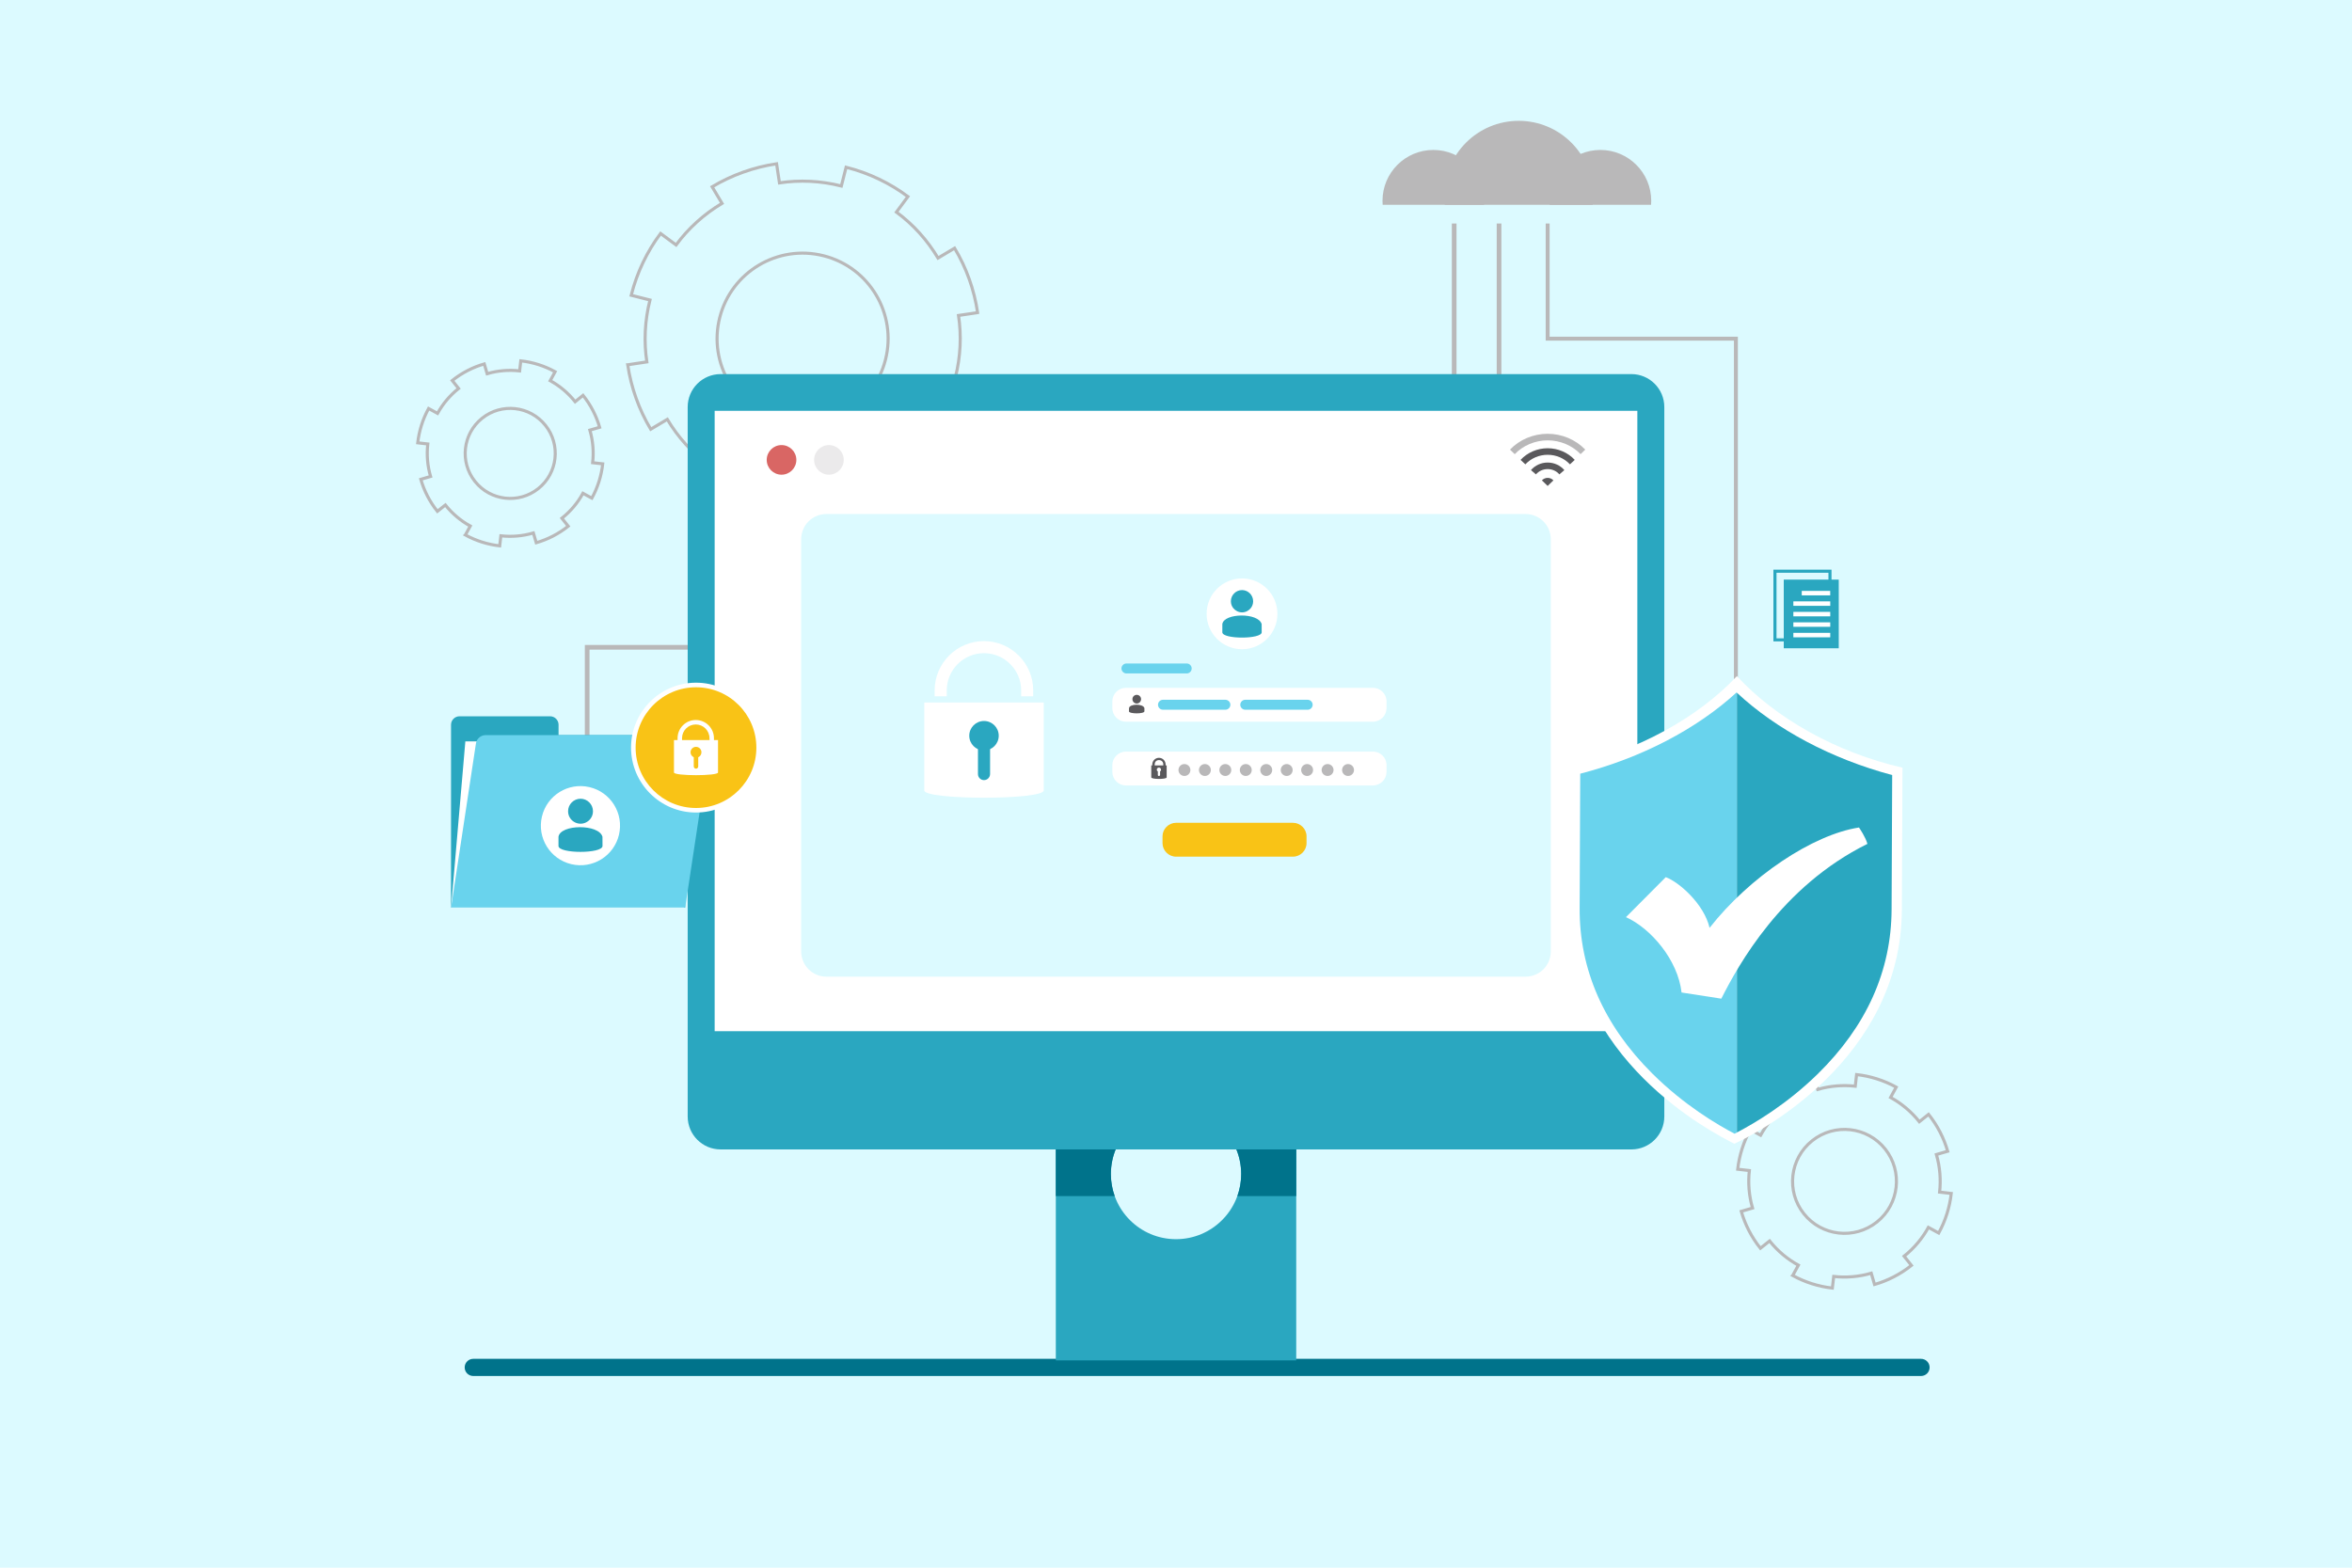 <?xml version="1.0" encoding="utf-8"?>
<!-- Generator: Adobe Illustrator 26.5.0, SVG Export Plug-In . SVG Version: 6.00 Build 0)  -->
<svg version="1.1" id="Layer_1" xmlns="http://www.w3.org/2000/svg" xmlns:xlink="http://www.w3.org/1999/xlink" x="0px" y="0px"
	 viewBox="0 0 600 400" style="enable-background:new 0 0 600 400;" xml:space="preserve">
<style type="text/css">
	.st0{fill:#DCFAFF;}
	.st1{fill:#FFFFFF;}
	.st2{fill:#5A595C;}
	.st3{opacity:0.18;fill:#FFFFFF;enable-background:new    ;}
	.st4{opacity:0.1;fill:#FFFFFF;enable-background:new    ;}
	.st5{fill:#C99502;}
	.st6{fill:#F9C316;}
	.st7{opacity:0.93;fill:#FFFFFF;enable-background:new    ;}
	.st8{fill:#B9B8B9;}
	.st9{fill:#6D6C6D;}
	.st10{opacity:0.89;fill:#FFFFFF;enable-background:new    ;}
	.st11{fill:#69D3ED;}
	.st12{fill:#1995A5;}
	.st13{fill:#2AA7C0;}
	.st14{fill:#00738B;}
	.st15{opacity:0.74;fill:#FFFFFF;enable-background:new    ;}
	.st16{fill:#025C68;}
	.st17{opacity:0.063;enable-background:new    ;}
	.st18{fill:#F4F9FD;}
	.st19{opacity:0.5;fill:#00738B;enable-background:new    ;}
	.st20{fill:#F9F9F9;}
	.st21{fill:none;stroke:#B9B8B9;stroke-miterlimit:10;}
	.st22{fill:none;stroke:#B9B8B9;stroke-width:1.193;stroke-miterlimit:10;}
	.st23{fill:none;stroke:#B9B8B9;stroke-width:0.785;stroke-miterlimit:10;}
	.st24{fill:#D96664;}
	.st25{fill:#EBEAEB;}
	.st26{fill:#DFFDFD;}
</style>
<g>
	<g>
		<rect class="st0" width="600" height="400"/>
	</g>
	<g>
		<path class="st14" d="M490.06,351.09H120.73c-1.21,0-2.19-0.98-2.19-2.19l0,0c0-1.21,0.98-2.19,2.19-2.19h369.33
			c1.21,0,2.19,0.98,2.19,2.19l0,0C492.25,350.11,491.27,351.09,490.06,351.09z"/>
	</g>
	<g id="cloud">
		<g>
			<g>
				<g>
					<path class="st13" d="M467.22,163.65H452.4v-18.3h14.82V163.65z M453.19,162.87h13.25v-16.73h-13.25V162.87z"/>
				</g>
				<g>
					<rect x="457.39" y="148.62" class="st13" width="7.26" height="1.14"/>
				</g>
				<g>
					<rect x="455.24" y="151.29" class="st13" width="9.41" height="1.14"/>
				</g>
				<g>
					<rect x="455.24" y="153.97" class="st13" width="9.41" height="1.14"/>
				</g>
				<g>
					<rect x="455.24" y="156.65" class="st13" width="9.41" height="1.14"/>
				</g>
				<g>
					<rect x="455.24" y="159.32" class="st13" width="9.41" height="1.14"/>
				</g>
			</g>
			<g>
				<g>
					<rect x="455.04" y="147.89" class="st13" width="14.03" height="17.52"/>
				</g>
				<g>
					<rect x="459.63" y="150.77" class="st1" width="7.26" height="1.14"/>
				</g>
				<g>
					<rect x="457.49" y="153.44" class="st1" width="9.41" height="1.14"/>
				</g>
				<g>
					<rect x="457.49" y="156.12" class="st1" width="9.41" height="1.14"/>
				</g>
				<g>
					<rect x="457.49" y="158.79" class="st1" width="9.41" height="1.14"/>
				</g>
				<g>
					<rect x="457.49" y="161.47" class="st1" width="9.41" height="1.14"/>
				</g>
			</g>
		</g>
		<g>
			<g>
				<path class="st8" d="M378.58,52.25c0.03-0.34,0.04-0.67,0.04-1.02c0-7.16-5.81-12.97-12.97-12.97
					c-7.16,0-12.97,5.81-12.97,12.97c0,0.34,0.02,0.68,0.04,1.02H378.58z"/>
			</g>
			<g>
				<path class="st8" d="M421.19,52.25c0.03-0.34,0.04-0.67,0.04-1.02c0-7.16-5.81-12.97-12.97-12.97s-12.97,5.81-12.97,12.97
					c0,0.34,0.02,0.68,0.04,1.02H421.19z"/>
			</g>
			<g>
				<path class="st8" d="M406.27,52.25c0.1-0.79,0.15-1.6,0.15-2.42c0-10.49-8.51-19-19-19c-10.49,0-19,8.51-19,19
					c0,0.82,0.05,1.63,0.15,2.42H406.27z"/>
			</g>
		</g>
		<polyline class="st21" points="394.81,57.03 394.81,86.41 442.83,86.41 442.83,202.74 		"/>
		<line class="st22" x1="382.41" y1="57.03" x2="382.41" y2="98.82"/>
		<polyline class="st22" points="370.96,57.03 370.96,98.82 370.96,165.16 149.79,165.16 149.79,187.87 		"/>
	</g>
	<g id="Gear">
		<g>
			<g>
				<path class="st23" d="M243.72,96.28c1.35-5.31,1.57-10.68,0.8-15.79l1.62-0.24l3.21-0.48l0.04-0.01
					c-0.87-5.85-2.87-11.44-5.87-16.44l-4.23,2.52c-2.71-4.53-6.29-8.54-10.61-11.72l2.93-3.96c-4.58-3.42-9.9-6-15.77-7.49
					l-1.21,4.79c-5.33-1.35-10.68-1.57-15.79-0.8l-0.73-4.87c-5.85,0.87-11.44,2.89-16.44,5.87l2.52,4.23
					c-4.53,2.71-8.54,6.29-11.72,10.61l-3.96-2.93c-3.42,4.57-6,9.9-7.49,15.77l4.79,1.21c-1.35,5.33-1.57,10.68-0.8,15.79
					l-3.45,0.52l-1.41,0.22l-0.02,0c0.87,5.85,2.89,11.44,5.87,16.44l4.23-2.52c2.71,4.53,6.3,8.54,10.63,11.72l-2.93,3.96
					c4.58,3.42,9.88,6,15.76,7.48l1.21-4.79c5.33,1.35,10.7,1.57,15.81,0.8l0.56,3.79l0.17,1.08c5.85-0.87,11.42-2.89,16.42-5.87
					l-2.52-4.23c4.53-2.71,8.54-6.3,11.74-10.63l3.96,2.93c3.4-4.58,5.98-9.89,7.47-15.76L243.72,96.28z M199.4,107.56
					c-11.69-2.96-18.76-14.83-15.8-26.52c2.96-11.68,14.82-18.74,26.51-15.78c11.68,2.96,18.74,14.82,15.78,26.5
					C222.94,103.45,211.08,110.52,199.4,107.56z"/>
			</g>
		</g>
		<g>
			<g>
				<path class="st23" d="M146.72,102.5c-1.8-2.26-3.98-4.06-6.36-5.37l0.42-0.76l0.82-1.5l0.01-0.02c-2.73-1.5-5.71-2.44-8.76-2.78
					l-0.29,2.57c-2.76-0.31-5.58-0.09-8.29,0.71l-0.73-2.49c-2.89,0.83-5.67,2.24-8.17,4.23l1.62,2.03
					c-2.26,1.8-4.06,3.98-5.37,6.36l-2.28-1.25c-1.5,2.73-2.43,5.72-2.78,8.76l2.57,0.29c-0.31,2.76-0.09,5.58,0.71,8.29l-2.49,0.73
					c0.83,2.89,2.24,5.67,4.23,8.17l2.03-1.62c1.8,2.26,3.98,4.06,6.36,5.37l-0.88,1.61l-0.36,0.66l-0.01,0.01
					c2.73,1.5,5.72,2.43,8.76,2.78l0.29-2.57c2.76,0.31,5.59,0.08,8.3-0.72l0.73,2.49c2.89-0.83,5.66-2.23,8.16-4.22l-1.62-2.03
					c2.26-1.8,4.07-3.98,5.37-6.37l1.77,0.97l0.51,0.27c1.5-2.73,2.43-5.71,2.77-8.75l-2.57-0.29c0.31-2.76,0.08-5.59-0.71-8.31
					l2.49-0.73c-0.84-2.88-2.24-5.66-4.23-8.15L146.72,102.5z M137.32,124.67c-4.97,3.96-12.19,3.14-16.15-1.83
					c-3.95-4.96-3.13-12.18,1.84-16.14c4.96-3.95,12.18-3.13,16.13,1.83C143.1,113.5,142.28,120.72,137.32,124.67z"/>
			</g>
		</g>
		<g>
			<g>
				<path class="st23" d="M489.63,286.21c-2.07-2.6-4.59-4.68-7.34-6.19l0.48-0.88l0.95-1.73l0.01-0.02
					c-3.15-1.73-6.59-2.82-10.11-3.21l-0.34,2.97c-3.19-0.35-6.44-0.1-9.57,0.82l-0.84-2.88c-3.33,0.96-6.54,2.58-9.42,4.88
					l1.87,2.35c-2.61,2.08-4.68,4.59-6.19,7.34l-2.63-1.44c-1.73,3.15-2.81,6.6-3.21,10.11l2.97,0.34c-0.35,3.19-0.1,6.44,0.82,9.57
					l-2.88,0.84c0.96,3.33,2.58,6.54,4.88,9.42l2.35-1.87c2.08,2.61,4.59,4.68,7.34,6.19l-1.02,1.86l-0.41,0.76l-0.01,0.01
					c3.15,1.73,6.6,2.81,10.11,3.21l0.34-2.97c3.19,0.35,6.45,0.09,9.58-0.83l0.84,2.88c3.33-0.96,6.53-2.58,9.41-4.87l-1.87-2.35
					c2.61-2.08,4.69-4.6,6.2-7.35l2.04,1.12l0.59,0.32c1.73-3.15,2.8-6.59,3.2-10.1l-2.97-0.34c0.35-3.19,0.09-6.45-0.82-9.59
					l2.88-0.84c-0.97-3.33-2.58-6.53-4.88-9.41L489.63,286.21z M478.8,311.8c-5.73,4.57-14.07,3.62-18.63-2.11
					c-4.56-5.72-3.61-14.06,2.12-18.63c5.72-4.56,14.06-3.62,18.62,2.11C485.46,298.9,484.52,307.24,478.8,311.8z"/>
			</g>
		</g>
	</g>
	<g>
		<g>
			<path class="st13" d="M269.34,269.76v77.34h61.33v-77.34H269.34z M300,316.18c-9.18,0-16.62-7.44-16.62-16.62
				c0-9.18,7.44-16.62,16.62-16.62s16.62,7.44,16.62,16.62C316.62,308.74,309.18,316.18,300,316.18z"/>
			<path class="st14" d="M330.67,277.31h-61.33v27.88h15.03c-0.63-1.76-0.98-3.66-0.98-5.64c0-9.18,7.44-16.62,16.62-16.62
				s16.62,7.44,16.62,16.62c0,1.98-0.35,3.88-0.98,5.64h15.03V277.31z"/>
			<path class="st13" d="M424.57,103.86v181.01c0,4.65-3.76,8.41-8.4,8.41H183.84c-4.65,0-8.41-3.76-8.41-8.41V103.86
				c0-4.65,3.76-8.41,8.41-8.41h232.32C420.8,95.45,424.57,99.21,424.57,103.86z"/>
			<rect x="182.31" y="104.82" class="st1" width="235.38" height="158.29"/>
		</g>
		<g>
			<g>
				<circle class="st24" cx="199.37" cy="117.34" r="3.78"/>
				<circle class="st25" cx="211.46" cy="117.34" r="3.78"/>
			</g>
			<g>
				<path class="st8" d="M403.21,115.88c-2.16-2.24-5.22-3.52-8.4-3.52c-3.18,0-6.24,1.28-8.4,3.52l-1.21-1.16
					c2.47-2.57,5.97-4.04,9.6-4.04c3.63,0,7.13,1.47,9.6,4.04L403.21,115.88z"/>
				<path class="st2" d="M400.5,118.48c-1.44-1.55-3.52-2.44-5.69-2.44c-2.17,0-4.24,0.89-5.69,2.44l-1.22-1.14
					c1.76-1.89,4.28-2.97,6.91-2.97c2.63,0,5.15,1.08,6.91,2.97L400.5,118.48z"/>
				<path class="st2" d="M397.8,121.04c-0.74-0.86-1.83-1.35-2.99-1.35s-2.25,0.49-2.99,1.35l-1.27-1.09
					c1.06-1.23,2.61-1.93,4.26-1.93s3.2,0.71,4.26,1.93L397.8,121.04z"/>
				<path class="st2" d="M396.28,122.57l-1.47,1.42l-1.47-1.42c0.36-0.39,0.89-0.64,1.47-0.64
					C395.39,121.93,395.92,122.18,396.28,122.57z"/>
			</g>
		</g>
	</g>
	<g id="login">
		<g>
			<path class="st0" d="M389.18,249.2H210.82c-3.56,0-6.44-2.88-6.44-6.44V137.59c0-3.56,2.88-6.44,6.44-6.44h178.35
				c3.56,0,6.44,2.88,6.44,6.44v105.17C395.62,246.32,392.73,249.2,389.18,249.2z"/>
		</g>
		<g>
			<g>
				<path class="st6" d="M329.84,218.58h-29.82c-1.9,0-3.46-1.56-3.46-3.46v-1.72c0-1.9,1.56-3.46,3.46-3.46h29.82
					c1.9,0,3.46,1.56,3.46,3.46v1.72C333.3,217.02,331.75,218.58,329.84,218.58z"/>
			</g>
			<g>
				<path class="st1" d="M350.24,184.14h-63.02c-1.9,0-3.46-1.56-3.46-3.46v-1.72c0-1.9,1.56-3.46,3.46-3.46h63.03
					c1.9,0,3.46,1.56,3.46,3.46v1.72C353.7,182.59,352.15,184.14,350.24,184.14z"/>
			</g>
			<g>
				<path class="st1" d="M350.24,200.41h-63.02c-1.9,0-3.46-1.56-3.46-3.46v-1.72c0-1.9,1.56-3.46,3.46-3.46h63.03
					c1.9,0,3.46,1.56,3.46,3.46v1.72C353.7,198.86,352.15,200.41,350.24,200.41z"/>
			</g>
			<g>
				<g>
					<path class="st8" d="M303.67,196.47c0,0.84-0.68,1.52-1.52,1.52s-1.52-0.68-1.52-1.52c0-0.84,0.68-1.52,1.52-1.52
						S303.67,195.63,303.67,196.47z"/>
				</g>
				<g>
					<path class="st8" d="M308.89,196.47c0,0.84-0.68,1.52-1.52,1.52s-1.52-0.68-1.52-1.52c0-0.84,0.68-1.52,1.52-1.52
						S308.89,195.63,308.89,196.47z"/>
				</g>
				<g>
					<path class="st8" d="M314.1,196.47c0,0.84-0.68,1.52-1.52,1.52c-0.84,0-1.52-0.68-1.52-1.52c0-0.84,0.68-1.52,1.52-1.52
						C313.42,194.95,314.1,195.63,314.1,196.47z"/>
				</g>
				<g>
					<path class="st8" d="M319.32,196.47c0,0.84-0.68,1.52-1.52,1.52s-1.52-0.68-1.52-1.52c0-0.84,0.68-1.52,1.52-1.52
						S319.32,195.63,319.32,196.47z"/>
				</g>
				<g>
					<path class="st8" d="M324.54,196.47c0,0.84-0.68,1.52-1.52,1.52s-1.52-0.68-1.52-1.52c0-0.84,0.68-1.52,1.52-1.52
						S324.54,195.63,324.54,196.47z"/>
				</g>
				<g>
					<path class="st8" d="M329.76,196.47c0,0.84-0.68,1.52-1.52,1.52c-0.84,0-1.52-0.68-1.52-1.52c0-0.84,0.68-1.52,1.52-1.52
						C329.07,194.95,329.76,195.63,329.76,196.47z"/>
				</g>
				<g>
					<path class="st8" d="M334.97,196.47c0,0.84-0.68,1.52-1.52,1.52c-0.84,0-1.52-0.68-1.52-1.52c0-0.84,0.68-1.52,1.52-1.52
						C334.29,194.95,334.97,195.63,334.97,196.47z"/>
				</g>
				<g>
					<path class="st8" d="M340.19,196.47c0,0.84-0.68,1.52-1.52,1.52s-1.52-0.68-1.52-1.52c0-0.84,0.68-1.52,1.52-1.52
						S340.19,195.63,340.19,196.47z"/>
				</g>
				<g>
					<path class="st8" d="M345.41,196.47c0,0.84-0.68,1.52-1.52,1.52c-0.84,0-1.52-0.68-1.52-1.52c0-0.84,0.68-1.52,1.52-1.52
						C344.72,194.95,345.41,195.63,345.41,196.47z"/>
				</g>
			</g>
			<g>
				<g>
					<circle class="st1" cx="316.84" cy="156.62" r="9.03"/>
				</g>
				<g>
					<g>
						<g>
							<path class="st13" d="M316.86,156.25c0.88,0,1.7-0.43,2.21-1.08c0.38-0.47,0.61-1.08,0.61-1.76c0-1.56-1.27-2.85-2.83-2.85
								c-1.58,0-2.85,1.29-2.85,2.85c0,0.68,0.23,1.29,0.61,1.76C315.14,155.82,315.95,156.25,316.86,156.25z"/>
						</g>
					</g>
					<g>
						<path class="st13" d="M321.86,161.33c0,1.8-10.04,1.8-10.04,0l0-2.09c0.4-2.86,9.22-2.98,10.03,0L321.86,161.33z"/>
					</g>
				</g>
			</g>
			<g>
				<path class="st2" d="M297.35,195.29v-0.23c0-0.94-0.76-1.7-1.7-1.7c-0.94,0-1.7,0.76-1.7,1.7v0.23h-0.26v3.06
					c0,0.53,3.93,0.53,3.93,0v-3.06H297.35z M294.56,195.06c0-0.59,0.36-1.12,1.09-1.12c0.73,0,1.11,0.5,1.11,1.12v0.23h-2.2V195.06
					z M295.94,196.84v0.89c0,0.16-0.14,0.27-0.3,0.27c-0.16,0-0.27-0.11-0.27-0.27v-0.89c-0.16-0.09-0.27-0.25-0.27-0.45
					c0-0.3,0.25-0.54,0.54-0.54c0.3,0,0.54,0.25,0.54,0.54C296.19,196.59,296.08,196.75,295.94,196.84z"/>
			</g>
			<g>
				<g>
					<g>
						<g>
							<path class="st2" d="M289.99,179.51c0.34,0,0.66-0.17,0.86-0.42c0.15-0.19,0.24-0.42,0.24-0.69c0-0.61-0.49-1.11-1.1-1.11
								c-0.62,0-1.11,0.5-1.11,1.11c0,0.26,0.09,0.5,0.24,0.69C289.32,179.34,289.64,179.51,289.99,179.51z"/>
						</g>
					</g>
					<g>
						<path class="st2" d="M291.94,181.49c0,0.7-3.94,0.7-3.94,0l0.02-0.82c0.15-1.12,3.6-1.16,3.92,0L291.94,181.49z"/>
					</g>
				</g>
				<g>
					<path class="st11" d="M312.6,181.09h-15.92c-0.7,0-1.27-0.57-1.27-1.27l0,0c0-0.7,0.57-1.27,1.27-1.27h15.92
						c0.7,0,1.27,0.57,1.27,1.27l0,0C313.87,180.52,313.29,181.09,312.6,181.09z"/>
				</g>
				<g>
					<path class="st11" d="M302.73,171.83h-15.37c-0.7,0-1.27-0.57-1.27-1.27l0,0c0-0.7,0.57-1.27,1.27-1.27h15.37
						c0.7,0,1.27,0.57,1.27,1.27l0,0C304,171.26,303.43,171.83,302.73,171.83z"/>
				</g>
				<g>
					<path class="st11" d="M333.59,181.09h-15.92c-0.7,0-1.27-0.57-1.27-1.27l0,0c0-0.7,0.57-1.27,1.27-1.27h15.92
						c0.7,0,1.27,0.57,1.27,1.27l0,0C334.86,180.52,334.29,181.09,333.59,181.09z"/>
				</g>
			</g>
			<g>
				<g>
					<path class="st1" d="M235.78,179.25v22.42c0,2.49,30.48,2.49,30.48,0v-22.42H235.78z"/>
				</g>
				<g>
					<g>
						<circle class="st13" cx="251.02" cy="187.72" r="3.76"/>
					</g>
					<g>
						<path class="st13" d="M251.02,199.05L251.02,199.05c-0.85,0-1.54-0.69-1.54-1.54v-8.63h3.09v8.63
							C252.56,198.36,251.87,199.05,251.02,199.05z"/>
					</g>
				</g>
				<g>
					<path class="st1" d="M263.59,177.66h-3.09v-1.51c0-5.23-4.26-9.49-9.49-9.49c-5.23,0-9.49,4.26-9.49,9.49v1.51h-3.09v-1.51
						c0-6.93,5.64-12.57,12.57-12.57s12.57,5.64,12.57,12.57V177.66z"/>
				</g>
			</g>
		</g>
	</g>
	<g>
		<g>
			<g>
				<g>
					<path class="st26" d="M398.21,193.52L398.21,193.52c0-0.15,0-0.22,0-0.23C398.21,193.32,398.21,193.52,398.21,193.52z"/>
				</g>
				<g>
					<path class="st26" d="M398.21,193.52L398.21,193.52c0-0.15,0-0.22,0-0.23C398.21,193.32,398.21,193.52,398.21,193.52z"/>
				</g>
				<g>
					<path class="st26" d="M487.63,193.92c0,0,0-0.2,0-0.23C487.63,193.71,487.63,193.77,487.63,193.92L487.63,193.92z"/>
				</g>
				<g>
					<path class="st26" d="M487.63,193.92c0,0,0-0.2,0-0.23C487.63,193.71,487.63,193.77,487.63,193.92L487.63,193.92z"/>
				</g>
				<g>
					<path class="st1" d="M443.09,172.51c-9.9,10.6-25.69,19.29-42.59,22.99c-0.01,1.13-0.03,7.38-0.16,36.21
						c-0.17,38.45,36.42,57.24,42.1,60.12c5.5-2.53,42.56-21.29,42.73-59.75c0.13-28.82,0.16-35.08,0.16-36.21
						C468.46,192.03,452.89,183.2,443.09,172.51z"/>
				</g>
			</g>
		</g>
		<g>
			<g>
				<path class="st11" d="M443,176.68c-10.2,9.36-24.34,16.72-39.88,20.73l-0.15,34.3c-0.07,15.69,6.16,29.89,18.53,42.2
					c8.13,8.09,16.67,13.1,21,15.36c0.19-0.09,0.39-0.2,0.59-0.31V176.76C443.06,176.74,443.03,176.71,443,176.68z"/>
			</g>
			<g>
				<path class="st13" d="M443.09,176.76v112.19c4.51-2.35,12.7-7.19,20.55-14.86c12.48-12.2,18.84-26.34,18.91-42.03l0.15-34.3
					C467.23,193.63,453.2,186.18,443.09,176.76z"/>
			</g>
		</g>
		<g>
			<path class="st1" d="M474.23,211.14c-11.83,1.82-27.95,12.62-38.11,25.6c-1.43-6.12-7.83-11.71-11.18-12.93l-10.15,10.2
				c6.34,2.86,13.26,10.94,14.18,19.23l10.14,1.57c4.27-8.44,15.31-28.63,37.27-39.49C475.95,213.66,474.4,211.38,474.23,211.14z"/>
		</g>
	</g>
</g>
<g id="folder">
	<g>
		<path class="st13" d="M142.49,187.57v-2.64c0-1.2-0.97-2.17-2.17-2.17h-23.09c-1.2,0-2.17,0.97-2.17,2.17v46.63h59.72v-43.99
			H142.49z"/>
		<polygon class="st1" points="177.27,189.17 118.71,189.17 115.07,231.56 174.5,231.56 		"/>
		<path class="st11" d="M174.79,231.56h-59.72l6.34-41.86c0.19-1.22,1.24-2.13,2.48-2.13h54.65c1.53,0,2.71,1.36,2.48,2.88
			L174.79,231.56z"/>
		<g>
			
				<ellipse transform="matrix(0.23 -0.973 0.973 0.23 -90.881 306.329)" class="st1" cx="148.09" cy="210.58" rx="10.1" ry="10.1"/>
			<g>
				<g>
					<path class="st13" d="M148.11,210.17c0.99,0,1.9-0.48,2.48-1.21c0.43-0.53,0.68-1.21,0.68-1.97c0-1.74-1.42-3.19-3.16-3.19
						c-1.77,0-3.19,1.44-3.19,3.19c0,0.76,0.25,1.44,0.68,1.97C146.18,209.69,147.09,210.17,148.11,210.17z"/>
				</g>
				<path class="st13" d="M153.7,215.85c0,2.01-11.23,2.01-11.23,0l0-2.34c0.44-3.2,10.31-3.34,11.22,0L153.7,215.85z"/>
			</g>
		</g>
	</g>
	<g>
		<g>
			
				<ellipse transform="matrix(0.16 -0.987 0.987 0.16 -39.177 335.46)" class="st6" cx="177.55" cy="190.75" rx="15.98" ry="15.98"/>
			<path class="st1" d="M177.55,207.32c-9.13,0-16.57-7.43-16.57-16.57c0-9.13,7.43-16.56,16.57-16.56
				c9.13,0,16.57,7.43,16.57,16.56C194.12,199.89,186.69,207.32,177.55,207.32z M177.55,175.36c-8.49,0-15.4,6.91-15.4,15.4
				s6.9,15.4,15.4,15.4s15.4-6.91,15.4-15.4S186.05,175.36,177.55,175.36z"/>
		</g>
		<g>
			<path class="st1" d="M171.93,188.83v8.27c0,0.92,11.24,0.92,11.24,0v-8.27H171.93z M178.12,193.22v2.34
				c0,0.31-0.25,0.57-0.57,0.57c-0.32,0-0.57-0.26-0.57-0.57v-2.35c-0.48-0.22-0.82-0.7-0.82-1.26c0-0.77,0.62-1.39,1.39-1.39
				c0.77,0,1.39,0.62,1.39,1.39C178.94,192.51,178.61,193,178.12,193.22z"/>
			<path class="st1" d="M182.12,188.91l-1.04,0.95l-0.09-1.51c0-1.93-1.57-3.5-3.5-3.5c-1.93,0-3.5,1.57-3.5,3.5v0.56h-1.14l0-0.56
				c0-2.56,2.08-4.64,4.64-4.64c2.56,0,4.64,2.08,4.64,4.64V188.91z"/>
		</g>
	</g>
</g>
</svg>
